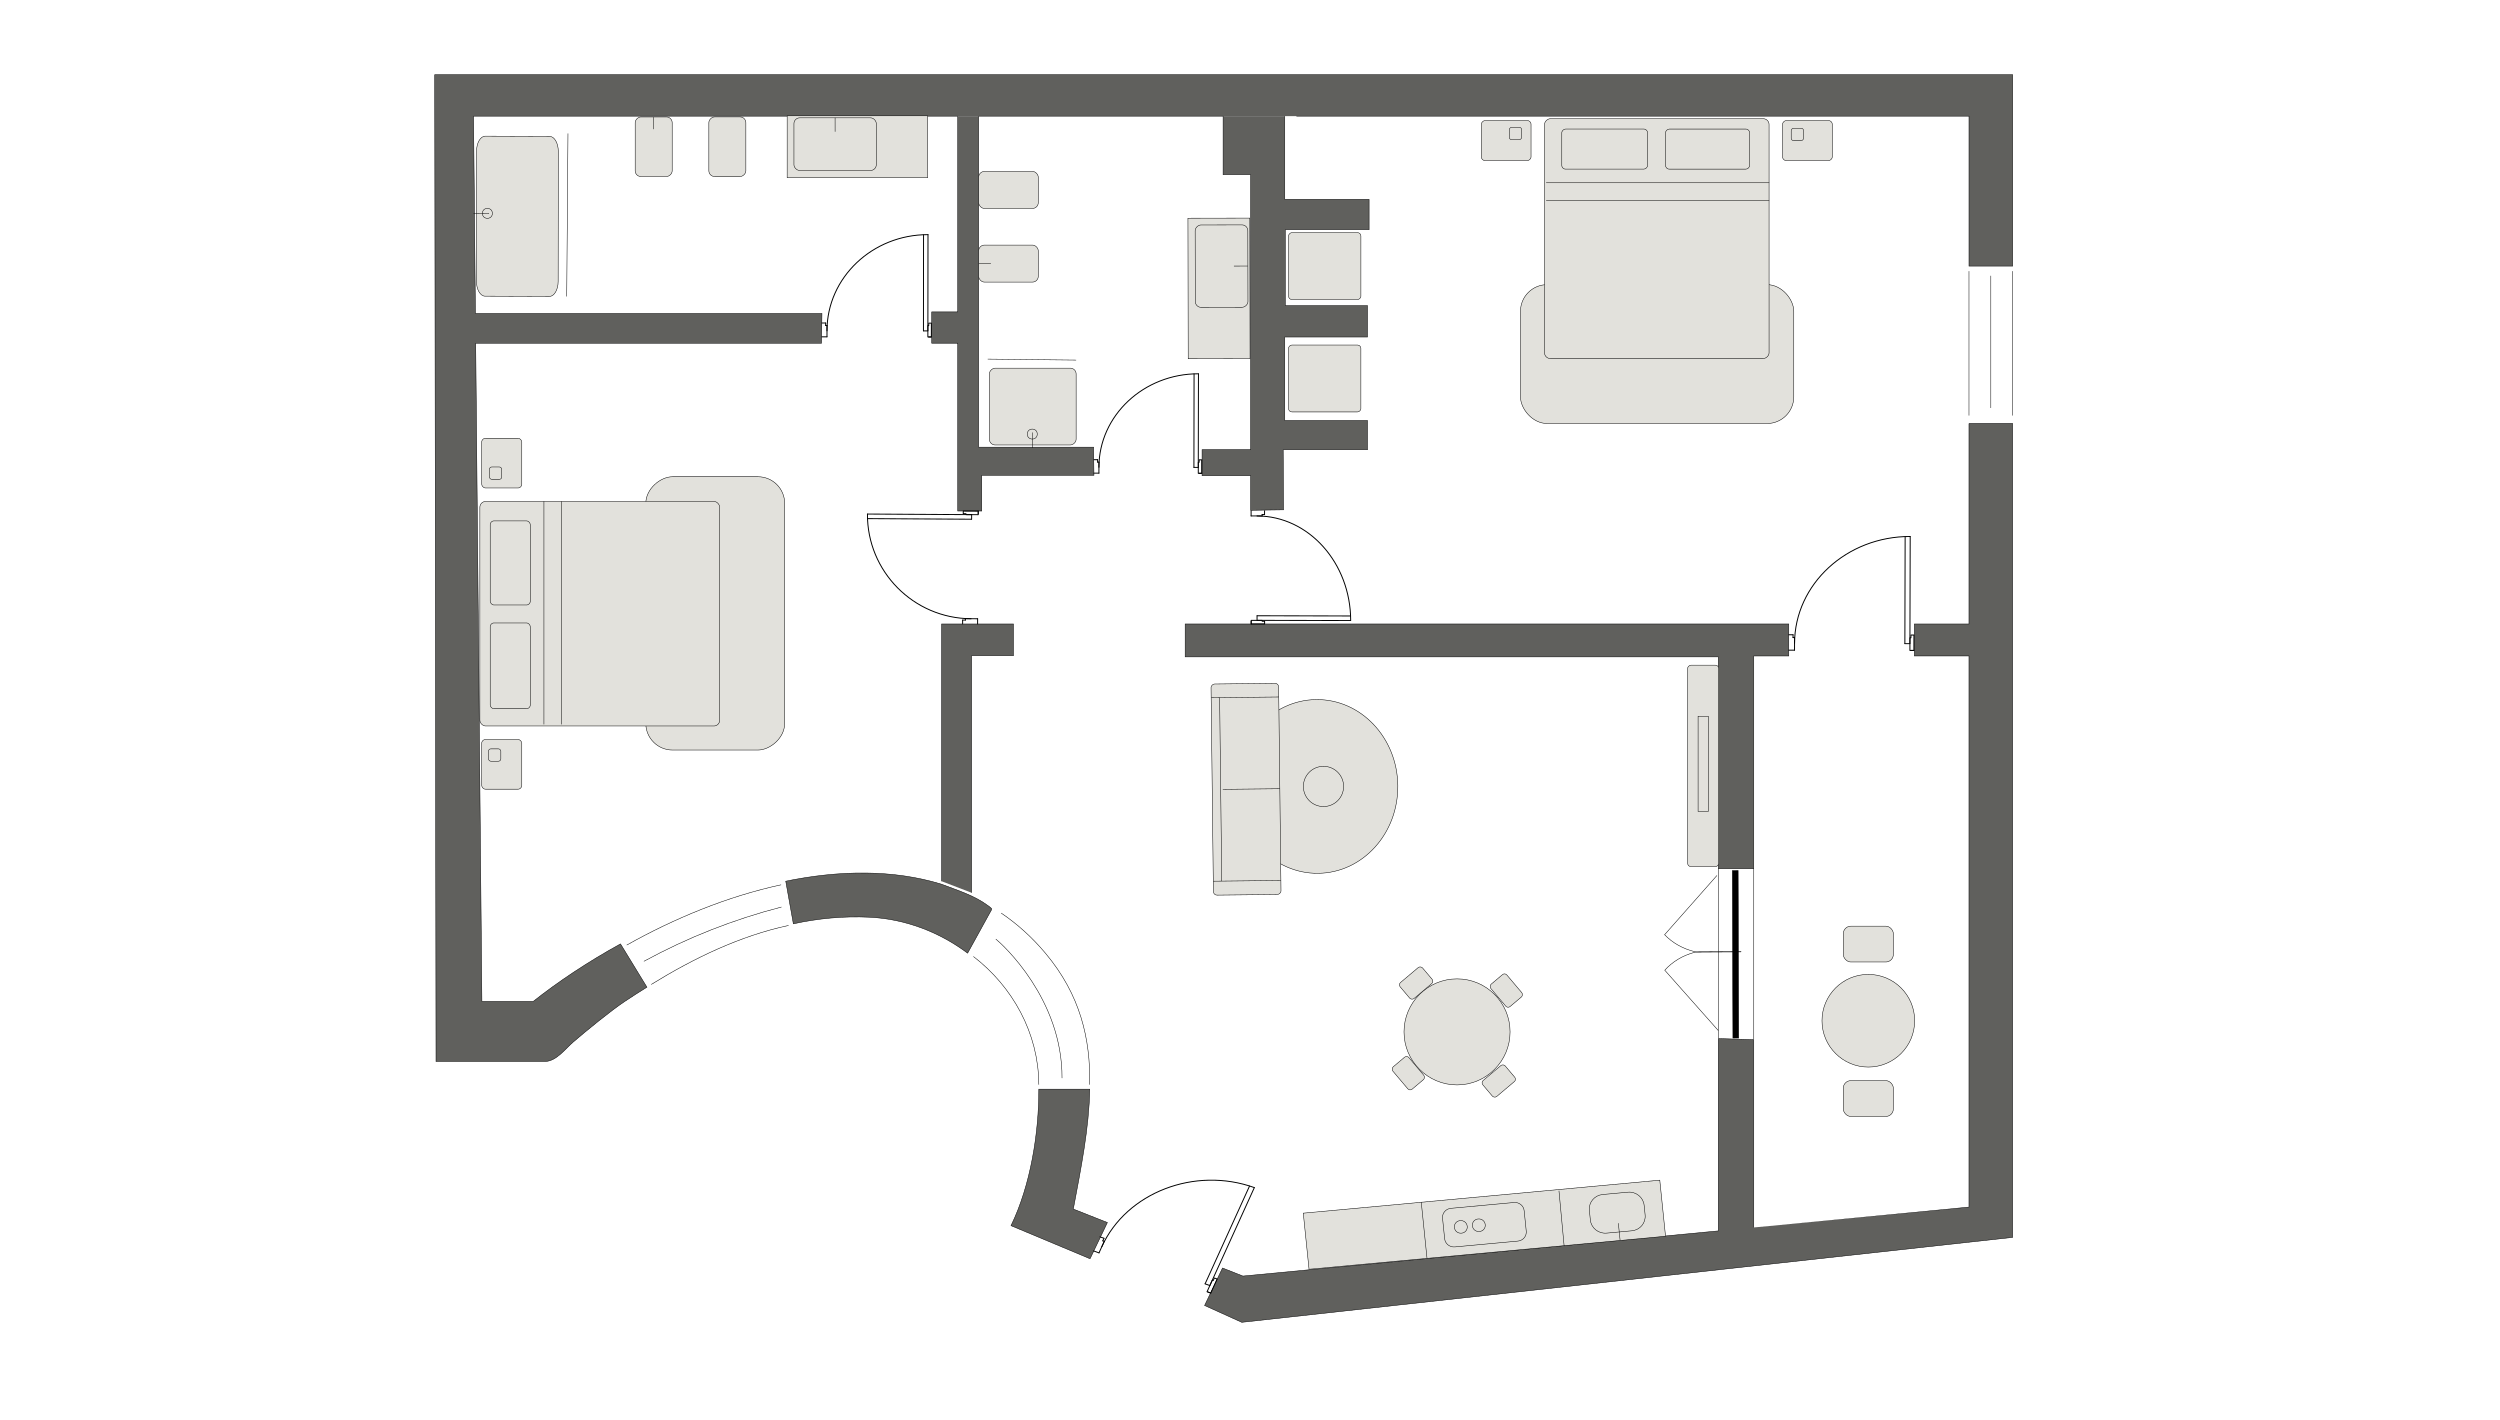 <svg viewBox="0 0 1289.96 732.48" xmlns="http://www.w3.org/2000/svg" data-name="Livello 1" id="Livello_1">
  <defs>
    <style>
      .cls-1, .cls-2, .cls-3, .cls-4 {
        stroke-miterlimit: 10;
        stroke-width: .25px;
      }

      .cls-1, .cls-2, .cls-3, .cls-4, .cls-5, .cls-6 {
        stroke: #000;
      }

      .cls-2 {
        fill: #60605d;
      }

      .cls-3 {
        fill: #e2e1dc;
      }

      .cls-4, .cls-5, .cls-6 {
        fill: none;
      }

      .cls-5 {
        stroke-linecap: round;
      }

      .cls-5, .cls-6 {
        stroke-linejoin: round;
        stroke-width: .5px;
      }

      .cls-6 {
        fill-rule: evenodd;
      }
    </style>
  </defs>
  <path d="M562.44,649.49l-39.73-16.63-1.04-.44c10.14-20.85,14.39-47.86,14.34-70.41h26.28c-.34,19.98-4.5,40.64-8.48,61.85,0,0,17.26,6.82,17.58,6.95-.59,1.24-8.94,18.68-8.94,18.68" class="cls-2"></path>
  <path d="M406.91,477.51c-25.07,5.39-48.76,16.82-70.89,30.45" class="cls-4"></path>
  <path d="M494.19,59.93h-249.85l.96,101.8h.98s177.83,0,177.83,0l-.22,15.36h-178.44s3.2,339.6,3.2,339.6h26.51c12.93-10.22,28.23-20.42,45-29.65l13.64,22.32c-3.85,2.39-7.65,4.83-11.4,7.33-7.13,4.73-20.19,15.42-26.67,21.01-3.95,3.41-8.75,10.01-14.59,10.01h-56.16l-.67-509.18h814.2v98.76h-22.54V59.93h-347.03" class="cls-2"></path>
  <polyline points="494.19 59.93 494.19 160.93 480.76 160.93 480.76 177.09 494.19 177.09 494.19 263.67 506.57 263.67 506.57 245.26 564.46 245.26 564.28 230.72 504.97 230.72 504.97 59.93" class="cls-2"></polyline>
  <path d="M662.92,59.93v42.96h43.51v15.62h-43.25v39.16h42.42v16.23h-42.68v43.06h42.68v15.1h-43.5l.18,30.99-16.97.25v-17.9h-25.06v-13.35h25.06V90.13h-14.21v-30.2h-126.13" class="cls-2"></path>
  <path d="M562.28,559.67c.41-23.63-4.8-46.3-22.81-67.78-6.96-8.31-14.64-15.18-22.87-20.76" class="cls-4"></path>
  <polyline points="485.85 454.7 485.85 321.96 522.92 321.96 522.92 338.32 501.33 338.32 501.33 460.65" class="cls-2"></polyline>
  <line y2="139.9" x2="1015.96" y1="214.42" x1="1015.96" class="cls-4"></line>
  <path d="M1015.96,218.54v103.42h-28.19s0,16.51,0,16.51h28.19v284.37s-111.04,10.55-111.04,10.53v-96.93l-18.31-.55v99.24s-245.31,23.3-245.31,23.3c0,0-8.81-3.48-10.5-4.15l-.28.58-8.97,18.75,19.18,8.68,397.76-43.83V218.54h-22.54Z" class="cls-2"></path>
  <line y2="214.42" x2="1038.5" y1="139.9" x1="1038.5" class="cls-4"></line>
  <line y2="535.62" x2="886.61" y1="448.23" x1="886.61" class="cls-4"></line>
  <polygon points="922.98 321.96 611.53 321.96 611.53 338.93 886.61 338.93 886.61 448.23 904.92 448.23 904.92 338.47 922.98 338.47 922.98 321.96" class="cls-2"></polygon>
  <line y2="448.23" x2="904.92" y1="536.16" x1="904.92" class="cls-4"></line>
  <path d="M502.26,493.54c20.11,15.43,33.69,39.51,33.75,66.13" class="cls-4"></path>
  <path d="M323.4,487.64c24.29-13.65,51.91-25.14,79.64-31.09" class="cls-4"></path>
  <g>
    <ellipse transform="translate(-4.61 7.82) rotate(-.66)" ry="44.83" rx="41.61" cy="405.83" cx="679.62" class="cls-3"></ellipse>
    <rect transform="translate(243.12 1054.82) rotate(-90.66)" ry="1.87" rx="1.87" height="34.88" width="108.96" y="389.8" x="588.47" class="cls-3"></rect>
    <line y2="359.98" x2="629.31" y1="454.64" x1="630.4" class="cls-3"></line>
    <line y2="360.03" x2="624.97" y1="359.63" x1="659.85" class="cls-3"></line>
    <line y2="454.69" x2="626.06" y1="454.29" x1="660.93" class="cls-3"></line>
    <line y2="407.3" x2="630.95" y1="406.96" x1="660.39" class="cls-3"></line>
    <circle r="10.38" cy="405.79" cx="682.9" class="cls-3"></circle>
  </g>
  <circle r="27.36" cy="532.44" cx="751.81" class="cls-3"></circle>
  <rect transform="translate(1724.09 485.31) rotate(139.84)" ry="1.58" rx="1.58" height="10.81" width="15.11" y="552.36" x="765.79" class="cls-3"></rect>
  <rect transform="translate(1616.25 423.64) rotate(139.84)" ry="1.58" rx="1.58" height="10.81" width="15.11" y="501.82" x="723.14" class="cls-3"></rect>
  <rect transform="translate(772.14 1466.27) rotate(-130.16)" ry="1.58" rx="1.58" height="10.81" width="15.11" y="548.35" x="719.15" class="cls-3"></rect>
  <rect transform="translate(887.87 1434.75) rotate(-130.16)" ry="1.58" rx="1.58" height="10.81" width="15.11" y="505.71" x="769.69" class="cls-3"></rect>
  <polyline points="893.86 449.17 896.84 449.16 897.14 535.61 894.16 535.62 893.86 449.17" class="cls-1"></polyline>
  <path d="M885.93,451.72l-27.02,30.57h0c4.03,4.22,9.44,7.27,15.49,8.74l.41.1,23.65-.15" class="cls-4"></path>
  <path d="M886.61,531.75l-27.62-31.14h0c3.95-4.4,9.29-7.61,15.31-9.2l.41-.11,23.65-.15" class="cls-4"></path>
  <line y2="210.52" x2="1027.23" y1="142.29" x1="1027.23" class="cls-3"></line>
  <path d="M403.23,468.01h0c-24.66,6.36-48.43,15.73-70.77,27.89l-.22.12" class="cls-4"></path>
  <path d="M513.83,484.55c3.51,2.8,34.4,30.97,34.16,71.74" class="cls-4"></path>
  <g>
    <rect transform="translate(1005.15 -860.05) rotate(90)" ry="1.94" rx="1.94" height="25.64" width="20.67" y="59.73" x="922.26" class="cls-3"></rect>
    <rect transform="translate(849.72 -704.62) rotate(90)" ry="1.94" rx="1.94" height="25.64" width="20.67" y="59.73" x="766.83" class="cls-3"></rect>
    <rect transform="translate(850.85 -713.09) rotate(90)" ry="1.23" rx="1.23" height="6.38" width="6.38" y="65.7" x="778.78" class="cls-3"></rect>
    <rect transform="translate(858.06 996.77) rotate(-90)" ry="1.23" rx="1.23" height="6.38" width="6.38" y="66.17" x="924.22" class="cls-3"></rect>
    <rect transform="translate(1710.1 365.41) rotate(180)" ry="13.78" rx="13.78" height="71.66" width="141.02" y="146.88" x="784.54" class="cls-3"></rect>
    <rect transform="translate(978.01 -731.76) rotate(90)" ry="3" rx="3" height="115.86" width="123.75" y="65.2" x="793.01" class="cls-3"></rect>
    <rect transform="translate(958.02 -804.16) rotate(90)" ry="1.94" rx="1.94" height="43.38" width="20.67" y="55.24" x="870.76" class="cls-3"></rect>
    <rect transform="translate(904.92 -751.07) rotate(90)" ry="1.94" rx="1.94" height="44.26" width="20.67" y="54.8" x="817.66" class="cls-3"></rect>
    <line y2="94.31" x2="797.78" y1="94.31" x1="912.87" class="cls-3"></line>
    <line y2="103.42" x2="797.78" y1="103.42" x1="912.87" class="cls-3"></line>
  </g>
  <g>
    <rect ry="1.94" rx="1.94" height="25.64" width="20.67" y="226.14" x="248.56" class="cls-3"></rect>
    <rect ry="1.94" rx="1.94" height="25.64" width="20.67" y="381.57" x="248.56" class="cls-3"></rect>
    <rect ry="1.23" rx="1.23" height="6.38" width="6.38" y="386.4" x="252.04" class="cls-3"></rect>
    <rect transform="translate(511.42 488.29) rotate(180)" ry="1.23" rx="1.23" height="6.38" width="6.38" y="240.96" x="252.52" class="cls-3"></rect>
    <rect transform="translate(685.56 -52.55) rotate(90)" ry="13.78" rx="13.78" height="71.66" width="141.02" y="280.68" x="298.54" class="cls-3"></rect>
    <rect ry="3" rx="3" height="115.86" width="123.75" y="258.74" x="247.6" class="cls-3"></rect>
    <rect ry="1.94" rx="1.94" height="43.38" width="20.67" y="268.78" x="252.94" class="cls-3"></rect>
    <rect ry="1.94" rx="1.94" height="44.26" width="20.67" y="321.43" x="252.94" class="cls-3"></rect>
    <line y2="373.78" x2="280.66" y1="258.69" x1="280.66" class="cls-3"></line>
    <line y2="373.78" x2="289.76" y1="258.69" x1="289.76" class="cls-3"></line>
  </g>
  <g>
    <rect transform="translate(413 -261.58) rotate(90)" ry="3" rx="3" height="19.1" width="30.77" y="66.16" x="321.91" class="cls-3"></rect>
    <rect transform="translate(451.01 -299.59) rotate(90)" ry="3" rx="3" height="19.1" width="30.77" y="66.16" x="359.91" class="cls-3"></rect>
    <line y2="60.43" x2="337.29" y1="66.65" x1="337.29" class="cls-3"></line>
  </g>
  <g>
    <rect height="31.92" width="72.51" y="59.75" x="406.16" class="cls-3"></rect>
    <rect ry="3" rx="3" height="27.17" width="42.5" y="60.8" x="409.66" class="cls-3"></rect>
    <line y2="67.97" x2="430.9" y1="60.8" x1="430.89" class="cls-3"></line>
  </g>
  <path d="M250.39,70.26l33.22.12c2.47,0,4.47,3.49,4.47,7.78l-.08,67.04c0,4.29-2.01,7.75-4.49,7.74l-33.22-.12c-2.47,0-4.47-3.49-4.47-7.78l.08-67.04c0-4.29,2.01-7.75,4.49-7.74Z" class="cls-3"></path>
  <circle r="2.57" cy="110.09" cx="251.49" class="cls-3"></circle>
  <line y2="110.18" x2="252.34" y1="110.08" x1="244.34" class="cls-3"></line>
  <line y2="152.97" x2="292.42" y1="68.87" x1="293.06" class="cls-3"></line>
  <g>
    <rect ry="3" rx="3" height="19.1" width="30.77" y="126.46" x="504.97" class="cls-3"></rect>
    <rect ry="3" rx="3" height="19.1" width="30.77" y="88.46" x="504.97" class="cls-3"></rect>
    <line y2="136.02" x2="505.07" y1="136.02" x1="511.29" class="cls-3"></line>
  </g>
  <g>
    <rect transform="translate(776.59 -480.43) rotate(89.89)" height="31.92" width="72.51" y="132.85" x="592.71" class="cls-3"></rect>
    <rect transform="translate(766.39 -493.23) rotate(89.89)" ry="3" rx="3" height="27.17" width="42.5" y="123.71" x="609.03" class="cls-3"></rect>
    <line y2="137.29" x2="636.69" y1="137.27" x1="643.86" class="cls-3"></line>
  </g>
  <rect transform="translate(742.67 -323.1) rotate(90)" ry="3" rx="3" height="44.77" width="39.64" y="187.4" x="513.06" class="cls-3"></rect>
  <circle r="2.57" cy="223.98" cx="532.64" class="cls-3"></circle>
  <line y2="223.13" x2="532.73" y1="231.13" x1="532.64" class="cls-3"></line>
  <line y2="185.8" x2="555.27" y1="185.29" x1="509.66" class="cls-3"></line>
  <rect transform="translate(546.24 820.84) rotate(-90)" ry="1.73" rx="1.73" height="37.32" width="34.52" y="118.64" x="666.28" class="cls-3"></rect>
  <rect transform="translate(488.24 878.83) rotate(-90)" ry="1.73" rx="1.73" height="37.32" width="34.52" y="176.63" x="666.28" class="cls-3"></rect>
  <rect transform="translate(483.63 1274.02) rotate(-90)" ry="1.73" rx="1.73" height="16.07" width="103.95" y="387.16" x="826.85" class="cls-3"></rect>
  <rect transform="translate(484.7 1272.95) rotate(-90)" height="5.26" width="49.13" y="391.49" x="854.26" class="cls-3"></rect>
  <g>
    <g>
      <polygon points="672.47 625.97 856.42 608.95 859.39 637.89 675.44 654.91 672.47 625.97" class="cls-3"></polygon>
      <line y2="620.34" x2="733.35" y1="649.28" x1="736.31" class="cls-3"></line>
      <path d="M826.95,616.35l13.01-1.2c4.21-.39,7.96,2.64,8.39,6.76l.51,4.99c.42,4.12-2.65,7.78-6.86,8.17l-13.01,1.2c-4.21.39-7.96-2.64-8.39-6.76l-.51-4.99c-.42-4.12,2.65-7.78,6.86-8.17Z" class="cls-3"></path>
      <path d="M748.63,623.48l32.56-3.01c2.64-.24,4.99,1.65,5.25,4.23l1.08,10.56c.26,2.58-1.66,4.87-4.3,5.12l-32.56,3.01c-2.64.24-4.99-1.65-5.25-4.23l-1.08-10.56c-.26-2.58,1.66-4.87,4.3-5.12Z" class="cls-3"></path>
      <path d="M753.35,629.83h.15c1.78-.18,3.37,1.1,3.55,2.85l.02.15c.18,1.75-1.12,3.3-2.9,3.46h-.15c-1.78.18-3.37-1.1-3.55-2.85l-.02-.15c-.18-1.75,1.12-3.3,2.9-3.46Z" class="cls-3"></path>
      <path d="M762.64,628.97h.15c1.78-.18,3.37,1.1,3.55,2.85l.02.15c.18,1.75-1.12,3.3-2.9,3.46h-.15c-1.78.18-3.37-1.1-3.55-2.85l-.02-.15c-.18-1.75,1.12-3.3,2.9-3.46Z" class="cls-3"></path>
      <line y2="631.16" x2="835.04" y1="639.93" x1="835.94" class="cls-3"></line>
    </g>
    <line y2="614.42" x2="804.4" y1="642.97" x1="807.07" class="cls-3"></line>
  </g>
  <circle r="23.91" cy="526.68" cx="964.03" class="cls-3"></circle>
  <rect ry="3.9" rx="3.9" height="18.48" width="25.83" y="557.59" x="951.11" class="cls-3"></rect>
  <rect ry="3.9" rx="3.9" height="18.48" width="25.83" y="477.89" x="951.11" class="cls-3"></rect>
  <path d="M511.7,468.97c-.03-.12-.14-.22-.41-.49-.46-.47-1.07-.86-1.6-1.25-7.09-5.25-15.63-7.82-23.79-10.95-.02,0-.04-.02-.07-.03-24.96-7.68-52.7-7.23-80.4-1.58l3.93,22c12.77-2.77,25.88-4.05,39.31-3.4,18.51.89,36.11,7.7,50.6,18.55,2.64-4.8,5.29-9.6,7.93-14.39,1.27-2.3,2.53-4.6,3.8-6.9.17-.3.41-.62.52-.95.12-.34.19-.47.17-.6Z" class="cls-2"></path>
  <g>
    <path d="M647.22,612.78c-30.63-11.01-65.97,2.48-78.7,30.49" class="cls-5"></path>
    <line y2="663.28" x2="624.28" y1="612.83" x1="647.2" class="cls-5"></line>
    <line y2="612.02" x2="644.72" y1="662.41" x1="621.83" class="cls-5"></line>
    <polygon points="624.74 667.2 622.82 666.51 625.51 660.57 626 660.74 626.59 659.42 628.04 659.94 624.74 667.2" class="cls-6"></polygon>
    <line y2="640.52" x2="569.77" y1="646.46" x1="567.07" class="cls-5"></line>
    <line y2="640.25" x2="569.03" y1="640.52" x1="569.77" class="cls-5"></line>
    <line y2="638.93" x2="569.63" y1="640.25" x1="569.03" class="cls-5"></line>
    <line y2="638.2" x2="567.59" y1="638.93" x1="569.63" class="cls-5"></line>
    <line y2="646.46" x2="567.07" y1="645.46" x1="564.29" class="cls-5"></line>
    <line y2="667.2" x2="624.74" y1="666.67" x1="623.26" class="cls-5"></line>
    <line y2="662.44" x2="621.81" y1="663.28" x1="624.15" class="cls-5"></line>
  </g>
  <g>
    <path d="M447.59,265.24c-.17,29.51,23.66,53.85,53.47,54.02" class="cls-5"></path>
    <line y2="265.55" x2="501.31" y1="265.24" x1="447.63" class="cls-5"></line>
    <line y2="267.6" x2="447.7" y1="267.91" x1="501.31" class="cls-5"></line>
    <polygon points="504.75 263.72 504.74 265.57 498.42 265.53 498.42 265.07 497.02 265.06 497.03 263.67 504.75 263.72" class="cls-6"></polygon>
    <line y2="319.24" x2="498.12" y1="319.27" x1="504.44" class="cls-5"></line>
    <line y2="319.95" x2="498.12" y1="319.24" x1="498.12" class="cls-5"></line>
    <line y2="319.94" x2="496.71" y1="319.95" x1="498.12" class="cls-5"></line>
    <line y2="321.91" x2="496.7" y1="319.94" x1="496.71" class="cls-5"></line>
    <line y2="319.27" x2="504.44" y1="321.96" x1="504.43" class="cls-5"></line>
    <line y2="263.72" x2="504.75" y1="265.15" x1="504.75" class="cls-5"></line>
    <line y2="267.91" x2="501.34" y1="265.66" x1="501.36" class="cls-5"></line>
  </g>
  <g>
    <path d="M618.38,192.87c-28.17-.04-51.3,21.45-51.35,48.22" class="cls-5"></path>
    <line y2="241.13" x2="618.29" y1="192.9" x1="618.38" class="cls-5"></line>
    <line y2="192.97" x2="616.12" y1="241.13" x1="616.04" class="cls-5"></line>
    <polygon points="620.06 244.21 618.29 244.21 618.3 238.53 618.74 238.53 618.74 237.27 620.07 237.27 620.06 244.21" class="cls-6"></polygon>
    <line y2="238.45" x2="567.03" y1="244.13" x1="567.02" class="cls-5"></line>
    <line y2="238.45" x2="566.35" y1="238.45" x1="567.03" class="cls-5"></line>
    <line y2="237.19" x2="566.35" y1="238.45" x1="566.35" class="cls-5"></line>
    <line y2="237.19" x2="564.47" y1="237.19" x1="566.35" class="cls-5"></line>
    <line y2="244.13" x2="567.02" y1="244.13" x1="564.46" class="cls-5"></line>
    <line y2="244.21" x2="620.06" y1="244.21" x1="618.69" class="cls-5"></line>
    <line y2="241.16" x2="616.04" y1="241.17" x1="618.19" class="cls-5"></line>
  </g>
  <g>
    <path d="M696.93,320.19c-.02-29.6-21.56-53.92-48.33-53.97" class="cls-5"></path>
    <line y2="320.09" x2="648.66" y1="320.19" x1="696.89" class="cls-5"></line>
    <line y2="317.83" x2="696.82" y1="317.72" x1="648.66" class="cls-5"></line>
    <polygon points="645.58 321.95 645.58 320.09 651.26 320.1 651.26 320.56 652.52 320.57 652.52 321.96 645.58 321.95" class="cls-6"></polygon>
    <line y2="266.23" x2="651.23" y1="266.21" x1="645.55" class="cls-5"></line>
    <line y2="265.51" x2="651.23" y1="266.23" x1="651.23" class="cls-5"></line>
    <line y2="265.51" x2="652.49" y1="265.51" x1="651.23" class="cls-5"></line>
    <line y2="263.54" x2="652.49" y1="265.51" x1="652.49" class="cls-5"></line>
    <line y2="266.21" x2="645.55" y1="263.52" x1="645.55" class="cls-5"></line>
    <line y2="321.95" x2="645.58" y1="320.51" x1="645.58" class="cls-5"></line>
    <line y2="317.72" x2="648.62" y1="319.98" x1="648.62" class="cls-5"></line>
  </g>
  <g>
    <path d="M478.83,121.07c-28.6-.03-52.08,22.08-52.12,49.61" class="cls-5"></path>
    <line y2="170.69" x2="478.77" y1="121.11" x1="478.83" class="cls-5"></line>
    <line y2="121.17" x2="476.54" y1="170.7" x1="476.48" class="cls-5"></line>
    <polygon points="480.56 173.86 478.76 173.86 478.77 168.02 479.22 168.02 479.22 166.73 480.57 166.73 480.56 173.86" class="cls-6"></polygon>
    <line y2="167.97" x2="426.72" y1="173.8" x1="426.71" class="cls-5"></line>
    <line y2="167.96" x2="426.02" y1="167.97" x1="426.72" class="cls-5"></line>
    <line y2="166.67" x2="426.03" y1="167.96" x1="426.02" class="cls-5"></line>
    <line y2="166.66" x2="424.12" y1="166.67" x1="426.03" class="cls-5"></line>
    <line y2="173.8" x2="426.71" y1="173.8" x1="424.11" class="cls-5"></line>
    <line y2="173.86" x2="480.56" y1="173.86" x1="479.17" class="cls-5"></line>
    <line y2="170.73" x2="476.48" y1="170.73" x1="478.66" class="cls-5"></line>
  </g>
  <g>
    <path d="M985.63,276.82c-32.71-.07-59.59,24.52-59.67,55.18" class="cls-5"></path>
    <line y2="332.08" x2="985.49" y1="276.86" x1="985.63" class="cls-5"></line>
    <line y2="276.94" x2="983.02" y1="332.08" x1="982.88" class="cls-5"></line>
    <polygon points="987.54 335.61 985.48 335.61 985.5 329.11 986.01 329.11 986.02 327.66 987.56 327.66 987.54 335.61" class="cls-6"></polygon>
    <line y2="328.98" x2="925.97" y1="335.48" x1="925.95" class="cls-5"></line>
    <line y2="328.98" x2="925.18" y1="328.98" x1="925.97" class="cls-5"></line>
    <line y2="327.53" x2="925.18" y1="328.98" x1="925.18" class="cls-5"></line>
    <line y2="327.53" x2="923" y1="327.53" x1="925.18" class="cls-5"></line>
    <line y2="335.48" x2="925.95" y1="335.47" x1="922.98" class="cls-5"></line>
    <line y2="335.61" x2="987.54" y1="335.61" x1="985.95" class="cls-5"></line>
    <line y2="332.12" x2="982.88" y1="332.12" x1="985.37" class="cls-5"></line>
  </g>
</svg>